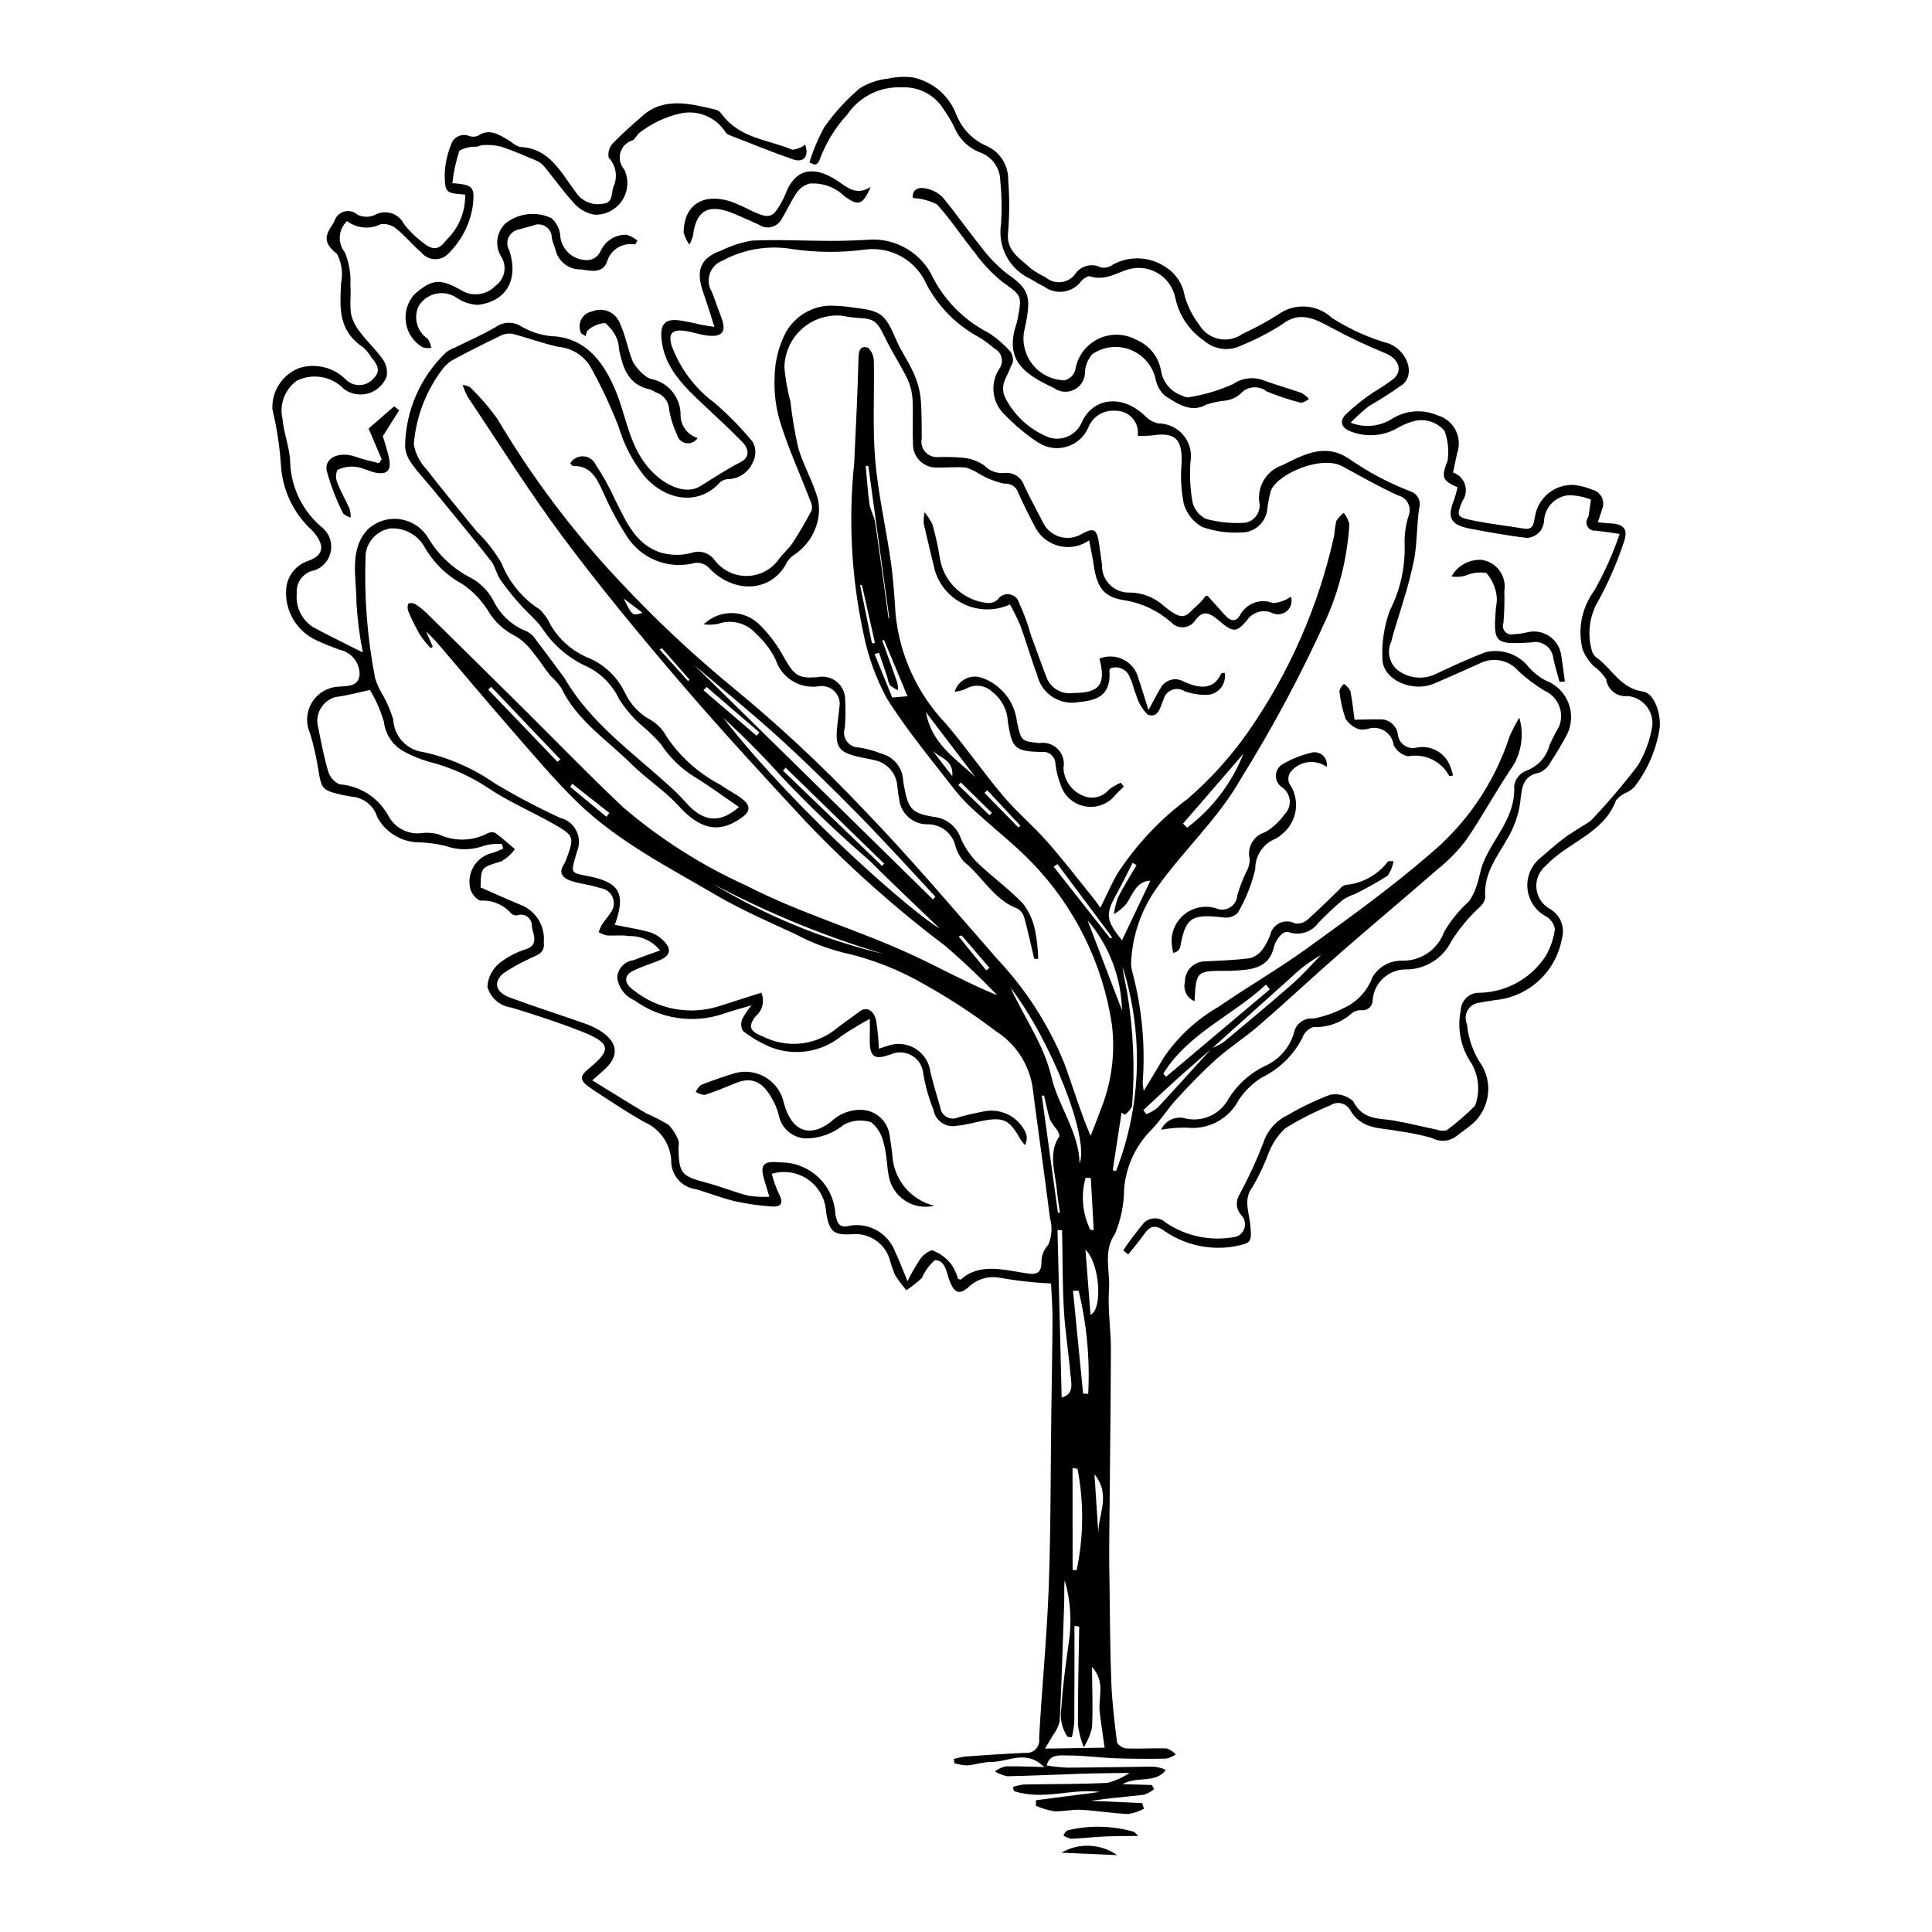 <?xml version="1.0" encoding="UTF-8"?>
<!-- The Best Svg Icon site in the world: iconSvg.co, Visit us! https://iconsvg.co -->
<svg fill="#000000" width="800px" height="800px" version="1.1" viewBox="144 144 512 512" xmlns="http://www.w3.org/2000/svg">
 <g>
  <path d="m420.7 612.28c-4.785-4.769-9.406-1.332-14.07-1.34-2.148-0.004-4.195 0.75-6.34 0.918-1.141-0.055-2.273-0.254-3.367-0.59l-0.148-1.113v0.004c0.949-0.293 1.922-0.512 2.91-0.652 5.32-0.375 10.645-0.746 15.988-0.984h-0.004c1.043 0.129 2.086-0.238 2.816-0.996 0.73-0.754 1.059-1.812 0.891-2.848 0.723-13.363 2.051-26.629 2.547-40.023 0.566-15.324 0.48-30.754 0.684-46.133 0.109-8.363 0.285-16.723 0.32-25.098 0.012-3.367-0.281-6.769-0.395-9.277l0.004-0.004c-4.469-0.219-8.922-0.711-13.332-1.473-3.168-0.695-6.469 0.297-8.734 2.621-2.309 1.832-3.5 1.352-4.754-1.676-0.914-2.207-1.008-5.602-3.941-5.672l-0.004-0.004c-1.492 1.293-2.676 2.91-3.453 4.727-1.277 1.211-2.656 2.301-4.129 3.262-1.109-1.289-2.117-2.66-3.023-4.102-0.582-1.41-1.07-2.856-1.465-4.328-1.375-4.098-5.352-6.75-9.664-6.441-5.117 0.363-6.277-0.582-7.109-5.805l-0.004-0.004c-0.156-3.441-1.891-6.617-4.703-8.609-2.812-1.988-6.383-2.57-9.684-1.574 0.453 1.773 1.059 3.5 1.809 5.168 1.52 2.769 0.559 3.727-2.051 3.484-3.125-0.223-6.231-0.664-9.293-1.324-3.527-0.84-7-2.16-10.5-3.25v0.004c-3.891-0.461-6.773-3.836-6.621-7.754-0.32-4.461-3.121-8.367-7.25-10.098-4.711-2.699-9.27-5.719-13.812-8.73-3.297-2.188-3.371-3.266-0.758-5.406 6.168-5.055 5.856-6.769-2.352-9.973-5.992-2.34-12.098-4.316-18.207-6.176h0.004c-3.039-0.395-5.543-2.578-6.344-5.535 0.16-2.441 1.328-4.711 3.227-6.258 2.137-1.68 4.57-2.945 7.176-3.727 3.297-1.211 1.668-3.918 1.367-6.074h0.004c0.059-0.969-0.383-1.902-1.164-2.473-0.785-0.574-1.809-0.711-2.711-0.359-0.582 0.066-1.16-0.125-1.59-0.52-2.066-2.359-5.117-3.609-8.242-3.379-1.258-0.652-2.199-1.789-2.602-3.148-0.5-2.047-0.156-4.207 0.953-5.996 1.109-1.789 2.894-3.059 4.949-3.519 0.969-0.305 1.914-0.684 2.824-1.129l-0.348-1.23c-1.531-0.117-3.074 0.02-4.562 0.406-3.324 1.281-7.004 1.32-10.355 0.109-2.578-0.625-5.223-0.953-7.875-0.977-4.328-0.336-8.188-2.856-10.242-6.68-0.938-3.043-3.652-5.195-6.832-5.41-0.805-0.137-1.617-0.27-2.418-0.453-5.363-1.223-5.519-1.504-6.398-6.867-0.5-3.219-1.223-6.398-2.168-9.516-1.188-2.66-0.973-5.738 0.574-8.211 1.547-2.469 4.223-4.004 7.137-4.098 2.43-0.184 5.309-0.031 5.43-3.441-0.074-3.106-2.297-5.738-5.34-6.344-1.992-0.797-4.039-1.473-5.957-2.445-5.383-2.391-8.656-7.934-8.152-13.801 0.336-3.477 2.746-6.398 6.09-7.391 4.109-1.609 4.062-4.231 0.934-7.836h-0.004c-5.059-4.535-8.094-10.906-8.43-17.691-0.352-4.918-1.102-9.797-2.254-14.59-0.211-4.781 2.648-9.168 7.109-10.898 4.426-1.383 9.258-0.156 12.488 3.172 1.031 0.965 2.426 1.445 3.832 1.328 1.406-0.117 2.699-0.824 3.555-1.949 1.863-1.848 0.727-3.637-0.789-5.43-0.566-0.926-1.254-1.773-2.039-2.523-6.926-4.609-6.238-10.824-5.949-17.117h0.004c0.531-2.621 0.156-5.344-1.066-7.719-4.566-3.516-2.492-5.695-0.738-8.59 0.348-1.27 1.336-2.269 2.606-2.629 1.27-0.359 2.633-0.031 3.598 0.863 1.43 0.656 3.066 0.676 4.512 0.055 1.332-0.766 2.926-0.941 4.394-0.488 1.473 0.453 2.688 1.496 3.359 2.879 1.277 1.629 2.746 3.102 4.367 4.387 3.082 2.656 4.715 2.742 6.902-0.207v0.004c3.258-3.133 5.051-7.488 4.938-12.008-5.019-0.344-5.356-0.434-5.418-5.258 0.086-2.731 0.652-5.422 1.68-7.953 0.293-0.988 0.996-1.805 1.93-2.242 0.934-0.434 2.012-0.453 2.957-0.043 0.754 0.258 1.582 0.215 2.305-0.121 3.074-2.106 5.805-0.125 8.586 1.543h0.004c0.707 0.645 1.539 1.145 2.441 1.465 7.922 0.234 10.961 6.914 14.902 12.059 1.512 2.269 4.215 3.449 6.906 3.012 2.863-0.188 2.445-2.441 2.922-4.328 1.309-2.625 0.84-5.789-1.176-7.918-0.246-1.312 0.121-2.668 1-3.676 2.508-2.652 5.297-5.043 8.043-7.469 5.578-4.934 12.535-3.211 19.445-1.539v0.004c0.574 0.199 1.074 0.578 1.426 1.078 4.809 6.578 12.328 6.777 18.742 9.5h0.004c1.242-0.113 2.43-0.582 3.414-1.352 1.098 3.019-0.355 4.906-3.207 3.918-5.598-1.934-11.113-4.203-16.656-6.356l-0.004 0.004c-0.465-0.133-0.879-0.402-1.188-0.777-2.598-4.148-7.57-6.16-12.32-4.977-3.754 0.887-7.277 2.559-10.34 4.902-0.82 0.445-1.16 1.625-1.961 2.121-1.582 0.441-2.824 1.672-3.281 3.246-0.461 1.578-0.078 3.277 1.016 4.504 1.266 2.652 1.051 5.769-0.566 8.223-1.617 2.453-4.398 3.879-7.332 3.762-1.953-0.344-3.746-1.297-5.125-2.723-2.965-3.184-5.488-6.762-8.254-10.133h0.004c-0.535-0.625-1.207-1.121-1.965-1.445-3.137-1.328-6.273-2.703-9.477-3.758-1.555-0.355-3.156-0.484-4.75-0.387-0.543 0.09-1.074 0.234-1.582 0.438-1.613-0.09-3.223 0.27-4.644 1.035-0.926 2.801-1.551 5.691-1.863 8.625 5.332 0.348 5.894 0.988 5.496 5.324v-0.004c-0.582 4.992-2.844 9.637-6.41 13.176-0.918 1.066-2.266 1.672-3.672 1.648-1.41-0.023-2.734-0.668-3.617-1.766-2.332-1.93-4.254-4.379-6.609-6.277v0.004c-1.141-0.961-2.625-1.414-4.106-1.262-2.91 1.469-6.402 1.164-9.008-0.793-2.32 2.191-2.566 5.793-0.57 8.281 1.137 2.746 1.637 5.719 1.461 8.688 0.223 2.613-0.227 5.231 0.215 7.82l-0.004-0.004c0.473 1.797 1.348 3.461 2.551 4.875 1.887 2.484 4.254 4.652 6.004 7.207 0.828 1.309 1.121 2.891 0.824 4.41-0.848 2.125-2.629 3.738-4.824 4.379-2.199 0.637-4.566 0.223-6.418-1.117-3.215-3.387-8.25-4.316-12.465-2.293-3.254 2.301-4.781 6.348-3.856 10.223 0.312 3.848 2 7.797 2.019 11.582 0.285 6.793 3.484 13.137 8.781 17.402 1.684 1.57 2.434 3.902 1.973 6.16-0.457 2.262-2.055 4.117-4.219 4.91-2.961 0.484-5.047 3.168-4.785 6.156-0.348 3.508 1.277 6.918 4.215 8.863 4.188 2.277 8.477 4.332 13.289 6.773h0.004c-0.855-4.297-1.418-8.648-1.684-13.02 0.031-6.715-2.062-14.137 2.934-19.535 2.297-2.18 5.461-3.195 8.602-2.754 3.137 0.445 5.898 2.293 7.504 5.027 2.738 4.551 6.715 8.227 11.465 10.605 2.394 1.352 4.363 3.348 5.684 5.762 1.812 3.852 5.051 6.852 9.031 8.359 1 0.559 1.844 1.359 2.449 2.332 2.324 3.023 4.562 6.109 6.836 9.168h-0.004c0.23 0.281 0.441 0.57 0.637 0.875 6.828 11.785 17.879 19.551 27.703 28.492v-0.004c1.547 1.371 3.012 2.828 4.387 4.371 4.559 5.254 9.078 5.773 14.125 1.27-3.922-2.684-7.699-5.465-11.656-7.914h-0.004c-3.621-2.211-6.703-5.199-9.023-8.746-1.637-1.863-3.418-3.59-5.332-5.16-2.203-1.977-4.129-4.246-5.719-6.742-1.91-4.07-5.25-7.289-9.387-9.051-4.574-2.266-8.449-5.734-11.203-10.031-1.633-2.164-3.824-3.938-5.629-6l-0.004 0.004c-1.879-2.086-3.633-4.281-5.254-6.578-1.066-1.555-1.391-3.598-2.543-5.059-5.07-6.438-10.316-12.75-15.512-19.098-1.844-2.25-3.887-4.371-5.531-6.738h-0.004c-0.988-1.309-1.566-2.887-1.668-4.527 0.141-9.391 4.047-18.336 10.84-24.82 0.68-0.52 1.434-0.934 2.238-1.23 3.676-1.832 7.488-3.461 10.996-5.539l-0.004-0.004c1.98-1.387 4.602-1.453 6.644-0.16 2.441 1.43 5.16 2.32 7.973 2.617 9.395 0.273 14.246 7.363 17.266 14.852 2.629 6.512 3.383 13.582 8.117 19.496 3.977 4.973 10.09 7.902 14.066 5.457 3.555-2.188 7.012-4.496 10.762-6.414 2.344-1.199 2.438-3.32 0.438-5.375-3.098-3.18-6.371-6.191-9.609-9.23-5.602-5.258-11.281-10.434-11.812-18.512-0.219-3.336 0.949-4.809 4.344-4.512 2.062 0.297 4.109 0.699 6.129 1.207 1.059 0.203 2.117 0.34 3.586 0.57-1.109-3.43-1.969-6.312-2.977-9.16-2.066-5.852-0.699-9.117 4.769-11.051 2.555-1.266 5.281-2.156 8.09-2.644 6.828-0.328 13.777 0.055 20.668 0.07 3.309 0.008 6.609-0.102 9.895-0.281 3.641-0.344 7.301 0.465 10.457 2.312 3.16 1.844 5.66 4.633 7.152 7.973 3.266 6.137 8.324 11.129 14.508 14.309 2.254 1.43 4.281 3.184 6.023 5.207 0.43 0.762 0.613 1.641 0.527 2.512-0.129 0.414-0.312 0.805-0.551 1.164-0.832 2.82-3.336 5.106-1.266 8.801 2.492 4.633 6.555 8.219 11.457 10.117 3.348 1.008 6.93-0.559 8.457-3.699 2.918-6.984 10.883-7.891 16.93-2.012 0.93 0.984 2.129 1.664 3.449 1.961 2.578-0.008 5.023 1.133 6.68 3.106 1.652 1.977 2.348 4.582 1.891 7.121-0.27 3.633-0.074 7.281 0.59 10.863 0.523 1.867 1.836 3.418 3.59 4.246 3.312 0.875 6.742 1.215 10.16 1.012 1.301-0.18 2.465-0.902 3.199-1.988 0.738-1.086 0.98-2.43 0.668-3.707-0.449-4.203 2.066-8.164 6.062-9.543 5.414-2.609 11.258-6.191 17.898-1.633 4.996 3.469 10.391 6.324 16.062 8.512 1.887 0.574 2.957 2.566 2.387 4.453-0.645 4.367-0.543 8.934-1.27 13.273-0.805 3.981-1.832 7.91-3.07 11.777-0.98 3.461-2.211 6.832-3.059 10.34h-0.004c-1.316 2.75-0.453 6.051 2.039 7.805 2.902 2.031 6.68 2.309 9.848 0.73 4.324-2.023 8.66-4.055 13.16-5.742 4.184-0.977 8.555 0.508 11.281 3.828 1.281 1.52 2.852 2.777 4.617 3.699 2.75 1.035 4.934 3.191 6.004 5.93 1.066 2.738 0.926 5.801-0.395 8.426-1.352 2.461-2.75 4.902-4.309 7.223-0.625 1.27-1.68 2.273-2.981 2.828-5.297 0.941-4.57 5.348-5.289 9.152-0.547 2.742-1.523 5.379-2.891 7.816-2.785 5.059-6.695 9.512-6.184 16.16-0.145 0.91-0.605 1.738-1.297 2.344-2.953 2.707-5.535 5.797-7.676 9.184-2.266 4.621-6.977 7.539-12.125 7.5-4.562 0.008-8.359 3.512-8.723 8.059 0.027 0.77-0.277 1.516-0.844 2.043-0.562 0.523-1.328 0.777-2.094 0.695-0.875-0.055-1.746 0.191-2.461 0.699-2.805 2.57-6.512 3.926-10.312 3.766-1.367 0.434-2.453 1.492-2.922 2.852-2.324 4.562-6.078 8.246-10.688 10.48-2.441 1.512-4.535 3.527-6.141 5.91-2.609 5.117-8.129 8.074-13.836 7.414-2.273-0.039-4.547 0.148-6.785 0.551 1.148-2.527 4.008-3.793 6.652-2.941 4.445 0.934 8.98-1.156 11.16-5.148 2.281-3.742 5.574-6.758 9.5-8.703 3.816-1.609 6.711-4.844 7.887-8.812 0.449-2.453 2.719-4.141 5.195-3.859 2.75-0.52 5.41-1.438 7.898-2.727 3.562-1.566 6.34-4.512 7.691-8.164 1.617-2.801 4.629-4.504 7.859-4.441 4.941 0.137 9.418-2.898 11.121-7.539 1.758-3.055 3.992-5.812 6.621-8.164 0.914-1.312 1.621-2.762 2.086-4.289 0.664-1.887 0.918-3.961 1.645-5.809 2.703-6.84 8.668-12.027 8.262-20.52 0.258-1.766 1.418-3.273 3.062-3.977 3.125-1.074 5.5-3.652 6.316-6.856 0.746-1.672 1.586-3.301 2.516-4.883 1.496-3.699-0.223-7.922-3.879-9.527-2.453-1.477-4.746-3.203-6.848-5.148-2.566-3.035-6.902-3.871-10.414-2.008-3.992 1.766-7.953 3.582-11.977 5.289-5.676 2.41-13.355-0.859-13.691-6.273v0.004c-0.234-4.445 0.426-8.891 1.949-13.074 2.82-5.527 4.172-11.691 3.922-17.895-0.043-2.559 0.352-5.109 1.16-7.539 0.336-1.066 0.215-2.223-0.34-3.191-0.551-0.969-1.488-1.664-2.574-1.91-5.031-2.305-9.898-5.074-14.797-7.731-5.371-2.91-16.832 1.805-18.848 6.391-0.5 1.785-0.852 3.606-1.043 5.449-0.582 3.418-3.613 5.867-7.074 5.719-3.465 0.195-6.934-0.312-10.199-1.492-2.336-1.348-4.062-3.547-4.809-6.141-0.699-3.57-0.891-7.223-0.566-10.848 0.223-6.32-1.75-8.199-7.906-7.227-1.238 0.109-2.481 0.137-3.719 0.082 0.242-1.699-0.281-3.418-1.426-4.695-1.145-1.277-2.797-1.984-4.512-1.934-3.184-0.273-6.156 1.625-7.246 4.633-1.09 2.379-3.16 4.168-5.668 4.906-2.512 0.742-5.219 0.359-7.426-1.047-3.246-2.121-6.238-4.602-8.922-7.402-3.457-3.184-4.059-8.422-1.414-12.305 0.594-0.875 0.777-1.965 0.5-2.984-0.273-1.02-0.98-1.871-1.934-2.328-1.184-1.039-2.449-1.984-3.781-2.832-6.039-3.188-10.973-8.125-14.156-14.164-1.34-3.074-3.641-5.633-6.555-7.293-2.914-1.656-6.289-2.328-9.617-1.91-6.348 0.852-12.781 0.824-19.121-0.074-6.387-1.148-12.977-0.098-18.691 2.984-1.609 0.578-2.875 1.855-3.434 3.477-0.559 1.617-0.352 3.406 0.559 4.856 0.824 2.324 1.719 4.629 2.559 6.949 1.27 3.504 0.254 4.992-3.481 4.644-2.164-0.203-4.344-1.051-6.512-1.305-2.773-0.324-4.246 0.461-3.277 3.856v-0.004c2.223 6.102 6.195 11.414 11.418 15.27 3.644 3.141 7.019 6.586 10.078 10.297 0.961 1.723 0.965 3.82 0.004 5.547-1.176 2.664-3.824 4.375-6.738 4.356-0.969 0.125-1.852 0.629-2.445 1.406-5.348 5.41-13.641 4.426-19.398-2.07-3.133-3.883-5.477-8.344-6.902-13.125-2.164-5.609-4.731-11.055-7.676-16.297-1.875-2.856-4.957-4.691-8.359-4.992-3.934-0.828-7.809-2.297-11.73-3.332h0.004c-1.016-0.277-2.094-0.219-3.07 0.168-4.195 1.984-8.328 4.078-12.406 6.254h-0.004c-1.273 0.598-2.394 1.48-3.273 2.582-4.508 5.824-7.219 12.84-7.797 20.184 0.426 2.434 1.559 4.691 3.262 6.484 4.328 5.633 8.922 11.078 13.406 16.602h0.004c2.582 2.492 4.805 5.34 6.59 8.453 1.996 5.012 5.516 9.277 10.062 12.184 1.219 1.16 2.199 2.547 2.891 4.078 2.195 3.777 5.519 6.773 9.508 8.559 4.449 1.719 8.082 5.055 10.168 9.34 1.473 3.207 3.969 5.832 7.094 7.469 1.711 1.066 3.106 2.574 4.039 4.359 3.609 5.324 8.473 9.672 14.164 12.664 1.773 1.246 3.715 2.231 5.473 3.496 2.606 1.875 2.676 3.43 0.395 5.117-6.102 4.508-11.207 3.281-16.973-3.078-3.644-4.019-8.414-7.035-12.289-10.883-6.562-6.516-14.664-11.699-18.797-20.414v0.004c-0.855-1.168-1.824-2.246-2.891-3.223-1.594-2.039-2.969-4.242-4.644-6.215h-0.004c-1.203-1.676-2.734-3.098-4.5-4.172-3.023-1.469-5.547-3.793-7.262-6.684-1.754-2.824-4.078-5.246-6.824-7.117-4.262-2.309-7.777-5.781-10.145-10.012-1.867-3.129-5.324-4.957-8.965-4.731-3.449 0.562-6.113 3.34-6.535 6.812-0.438 11.031 0.406 22.074 2.519 32.91 0.539 1.68 1.289 3.285 2.231 4.777 1.066 1.949 1.922 4.004 2.562 6.129 0.199 4.461 3.598 8.121 8.031 8.648 6.762 1.496 13.168 4.301 18.852 8.258 5.606 3.379 11.402 6.441 17.352 9.168 1.863 0.457 3.434 1.707 4.293 3.422 0.863 1.711 0.926 3.719 0.18 5.484-0.141 0.531-0.305 1.055-0.457 1.582-1.168 4.086-1.168 4.086 3.281 4.938 8.48 1.621 10.195 4.629 7.188 12.934 2.848 0.562 5.66 1.027 8.445 1.711h0.004c1.266 0.293 2.457 0.848 3.496 1.633 3.383 2.734 3.18 4.777-0.457 6.195-2.238 0.871-4.562 1.602-6.688 2.664-2.438 1.215-2.375 3.25 0.109 5.047 6.367 5.156 14.898 6.773 22.711 4.305 3.648-1.172 7.301-2.336 11.203-3.586 0.945 2.148 0.359 4.664-1.434 6.18-2.098 2.676-1.77 4.043 1.844 5.418 2.945 1.508 6.25 2.168 9.547 1.914 3.297-0.254 6.461-1.418 9.137-3.359 2.316-1.852 4.766-3.547 7.164-5.301 1.629-1.191 3.59-0.164 4.168 2.508l0.004 0.004c0.391 2.477 0.633 4.973 0.727 7.481 1.25-0.395 2.336-0.797 3.469-1.082 2.328-0.492 4.758 0.012 6.695 1.391 1.938 1.383 3.207 3.512 3.504 5.871 0.73 3.152 1.715 6.277 2.613 9.41v0.004c0.137 1.07 0.781 2.012 1.734 2.523 0.949 0.516 2.09 0.543 3.062 0.074 2.328-0.668 4.727-1.18 7.129-1.645h-0.004c4.484-0.727 8.895 1.652 10.746 5.801 0.387 1.051 0.305 2.215-0.219 3.207-0.438-0.469-0.836-0.969-1.191-1.5-2.883-5.176-4.418-5.973-9.863-4.969-2.305 0.426-4.547 1.121-6.894 1.328v-0.004c-1.402 0.316-2.871 0.047-4.066-0.754-1.195-0.801-2.008-2.055-2.246-3.469-1.219-3.047-2.121-6.211-2.684-9.441-0.133-2.027-1.254-3.863-3-4.902-1.746-1.035-3.894-1.148-5.738-0.293-4.016 1.371-5.629 1.059-5.453-4.539 0.047-1.438 0.012-2.891 0.016-4.918l0.004 0.004c-2.602 1.387-5.125 2.914-7.562 4.57-5.172 4.207-12.18 5.363-18.426 3.043-2.754-1.109-5.332-2.598-7.668-4.426-0.5-0.938-0.574-2.051-0.203-3.047 0.691-1.34 1.539-2.59 2.523-3.727-3.008 0.895-5.34 1.465-7.562 2.273v-0.004c-7.957 2.68-16.715 1.336-23.504-3.602-2.481-1.07-4.207-3.371-4.551-6.047 0.152-2.387 1.996-4.32 4.371-4.586 2.188-0.926 4.477-1.656 6.996-2.57-2-2.504-5.062-3.922-8.266-3.824-1.938-0.324-3.898-0.031-5.856-0.172v0.004c-0.758-0.176-1.484-0.461-2.156-0.844 0.211-0.68 0.488-1.336 0.824-1.965 0.699-1.082 1.57-2.039 2.266-3.121 0.961-1.156 1.199-2.75 0.625-4.137-0.574-1.391-1.871-2.348-3.367-2.488-2.32-0.797-4.766-1.059-7.125-1.73-2.629-0.75-4.113-2.117-2.344-4.707 0.273-0.473 0.492-0.977 0.645-1.5 2.051-5.582 1.965-5.992-3.672-9.168-5.828-3.281-12.035-5.91-17.547-9.676-4.688-3.062-9.855-5.324-15.289-6.688-2.266-0.648-4.453-1.543-6.523-2.66-3-1.586-5.023-4.547-5.41-7.918-0.875-2.957-2.117-5.797-3.695-8.445-3.219 0.68-6.117 1.516-9.133 1.867-1.707 0.477-3.152 1.621-4.008 3.176-0.855 1.555-1.047 3.387-0.535 5.082 0.77 3.871 1.504 7.758 2.637 11.57v0.004c0.488 1.469 1.566 2.668 2.977 3.312 5.441 0.395 10.309 3.523 12.926 8.312 1.672 3.176 5.117 5.012 8.684 4.629 1.605-0.234 3.242-0.109 4.793 0.363 3.988 1.84 8.594 1.777 12.527-0.168 0.672-0.426 1.492-0.543 2.254-0.32 1.855 1.309 3.535 2.887 5.281 4.363l0.004 0.004c-0.949 1.309-2.164 2.406-3.566 3.211-5.367 1.625-5.43 1.473-5.527 6.926 3.816 1.664 7.559 3.379 11.352 4.93 3.621 1.77 5.766 5.598 5.394 9.613 0.43 3.25-2.41 3.488-4.266 4.586-2.242 1.031-4.398 2.246-6.441 3.629-2.816 2.394-2.055 5.027 1.805 6.453 6.461 2.387 13 4.473 19.492 6.75 1.473 0.492 2.887 1.141 4.219 1.938 4.695 2.91 5.269 6.5 1.676 9.984-0.992 0.961-2.059 1.84-3.641 3.246 5.047 3.094 9.59 5.957 14.207 8.68h-0.004c2.066 0.906 4.078 1.938 6.016 3.094 1.168 1.234 2.074 2.691 2.66 4.285 0.098 0.551 0.082 1.117-0.039 1.664 0.164 7.082 0.684 7.617 7.746 9.496 3.606 0.961 7.133 2.41 10.738 3.344 1.855 0.285 3.738 0.379 5.613 0.281-0.52-1.734-0.898-3.047-1.309-4.359-1.285-4.094-0.305-5.238 4.09-4.742v0.004c3.758-0.078 7.394 1.316 10.141 3.883 2.75 2.562 4.387 6.098 4.57 9.852 0.578 2.934 1.27 3.723 4.277 2.961 5.047-0.641 9.863 2.297 11.609 7.074 1.059 2.219 1.906 4.516 3.25 7.734h-0.004c0.82-1.746 1.766-3.43 2.828-5.043 0.758-1.496 2.066-2.644 3.652-3.203 2.019 0.75 3.789 2.043 5.113 3.742 0.812 1.188 1.422 2.5 1.805 3.887 0.23 0.086 0.469 0.141 0.715 0.152 5.043-4.531 11.488-2.523 17.68-1.613 2.344 0.344 3.633-0.094 3.691-2.781-0.066-1.773 0.578-3.5 1.793-4.797 0.98-2.258 1.141-4.789 0.461-7.152-1.449-11.656-3.168-23.309-4.652-34.965-1.035-5.988-4.551-11.262-9.688-14.516-5.871-4.477-12.051-8.535-18.492-12.145-6.875-4.051-14.348-6.996-22.137-8.73-4.269-1.074-8.395-2.668-12.277-4.742-7.168-3.324-14.461-6.469-21.297-10.48-12.773-7.5-26.137-14.223-36.961-24.832-5.879-5.762-11.207-12.09-16.621-18.297-6.848-7.848-13.527-15.832-20.297-23.742-0.695-0.812-1.492-1.543-2.887-2.973l1.754 4.07-0.551 0.387v-0.004c-1.027-1.098-1.969-2.269-2.816-3.508-1.156-2.012-2.191-4.09-3.106-6.223-0.266-0.676-0.27-1.426-0.016-2.106 0.594-0.215 1.246-0.168 1.797 0.133 1.125 0.699 2.168 1.52 3.113 2.445 8.645 8.5 17.273 17.02 25.883 25.555 8.727 8.645 17.262 17.496 26.203 25.91 9.82 8.398 20.777 15.359 32.547 20.684 14.418 7.43 29.672 11.73 44.199 18.48 7.352 3.418 14.488 7.402 22.324 10.602-4.41-4.641-9.059-9.047-13.926-13.207-13.09-9.891-25.359-20.828-36.684-32.699-11.484-12.34-22.895-24.766-33.84-37.555-10.625-12.414-21.039-25.059-30.77-38.121-8.91-11.957-16.793-24.605-25.09-36.973v-0.004c-0.539-1.016-0.988-2.078-1.348-3.168 0.652 0.062 1.293 0.238 1.887 0.52 2.699 2.594 5.152 5.434 7.328 8.48 9.07 15.309 19.789 29.582 31.965 42.562 9.426 10.133 19.516 19.629 30.203 28.422 12.219 10.035 23.797 20.824 34.676 32.297 12.387 12.824 23.914 26.469 35.652 39.887 7.531 7.996 13.523 17.309 17.684 27.477 2.316 6.293 4.18 12.699 7.012 19.344 0.855-2.215 1.773-4.402 2.559-6.648v-0.004c2.945-7.152 4.016-14.941 3.113-22.625-2.391-16.379-9.91-31.578-21.48-43.418-4.371-4.496-9.367-8.395-14.012-12.641v0.004c-2.121-1.816-4.082-3.809-5.863-5.957-6.281-8.133-12.945-16.09-18.352-24.707-2.84-5.281-4.894-10.949-6.09-16.824-3.258-14.945-4.109-30.316-2.516-45.527 0.453-9.305 0.883-18.613 1.137-27.945 0.055-2.008 0.637-3.277 2.586-2.527v-0.004c0.961 0.965 1.496 2.277 1.48 3.637 0.172 8.723-0.375 17.41 0.367 26.145 0.754 8.891 2.832 17.828 4.113 26.75 0.672 4.676 0.965 9.367 1.277 14.043v0.004c1.07 10.82 5.711 20.977 13.195 28.863 5.359 6.234 10.02 13.031 15.324 19.312 3.582 4.242 7.926 7.871 11.605 12.043 4.242 4.805 8.141 9.898 12.172 14.879 0.68 0.836 1.277 1.734 1.98 2.699 1.574-3.18 2.91-6.309 4.602-9.203l0.004 0.008c4.957-7.578 11.203-14.223 18.465-19.629 6.039-5.199 11.41-11.133 15.984-17.66 10.965-15.672 18.734-33.352 22.879-52.023 0.113-1.332 0.305-2.652 0.566-3.965 0.516-0.848 1.195-1.59 1.996-2.18 0.695 0.879 1.203 1.891 1.488 2.973-0.523 8.602-2.566 17.043-6.031 24.93-6.644 14.723-14.262 28.984-22.809 42.691-6.094 10.703-15.207 18.871-22.199 28.797h0.004c-4.172 5.84-6.539 12.773-6.809 19.945 0.016 0.93 0.16 1.852 0.438 2.742 2.465 9.43 3.356 19.207 2.629 28.926 0.043 0.73 0.137 1.453 0.285 2.168 1.98-3.293 3.66-5.965 5.223-8.715 3.762-5.57 8.75-10.203 14.582-13.547 7.734-5.34 15.949-10.059 23.551-15.562 11.004-7.969 22.078-15.922 32.316-24.777h-0.004c9.91-8.215 17.289-19.07 21.273-31.309 0.734-1.73 1.602-3.402 2.598-4.996 1.195 4.191 0.66 8.688-1.492 12.477-4.441 6.461-8.156 13.457-12.582 19.93-2.215 2.914-4.785 5.543-7.652 7.824-8.422 7.359-17.023 14.516-25.445 21.871-7.297 6.375-14.375 12.996-21.691 19.352-3.652 3.172-7.793 5.809-11.402 9.02-3.75 3.34-7.227 6.984-10.625 10.68-2.609 2.836-4.625 6.246-7.406 8.887h-0.004c-3.75 4.125-6.019 9.383-6.449 14.941-0.027 4.047-0.844 8.051-2.398 11.789-3.254 4.664-1.254 9.855-1.602 14.734-0.375 5.227 0.523 10.68 0.504 15.992-0.066 17.57-0.301 35.121-0.457 52.684-0.023 2.715 0.031 5.441 0.074 8.168 0.137 9.07 0.145 18.125 0.484 27.211 0.199 5.344 0.863 10.734 1.535 16.102 0.59 0.844 1.508 1.395 2.527 1.52 3.562 0.121 7.094-0.125 10.66-0.012 0.891 0.336 1.703 0.867 2.371 1.551-0.746 0.551-1.594 0.941-2.496 1.152-4.477 0.082-8.969 0.07-13.473-0.094-4.082-0.148-8.207-0.742-12.262-0.738-2.301 0.004-5.262-0.551-5.969 2.656zm44.535-190.5c-3.051 2.672-6.137 5.309-9.148 8.02-3.066 2.758-6.062 5.59-9.094 8.391l0.809 1.066v0.004c1.047-0.402 2.027-0.957 2.91-1.652 4.887-5.234 9.668-10.566 14.484-15.867v0.004c1.105-0.426 2.16-0.973 3.148-1.629 6.121-5.094 12.242-10.195 18.227-15.445 2.668-2.34 5.016-5.031 7.508-7.566h-0.004c-2.809 1.574-5.402 3.504-7.715 5.738-7.047 6.309-14.09 12.621-21.125 18.938zm-35.23 153.29-1.262-0.223c-0.008 8.469 0.02 16.938-0.047 25.398-0.109 1.406-0.328 2.801-0.652 4.172l-1.176-0.168c-1.484-2.258-2.055-4.996-1.602-7.66 0.367-5.781 1.145-11.5 1.965-17.188 0.855-5.566 0.488-11.25-1.082-16.66-0.191 1.977-0.066 3.984-0.129 5.965-0.344 10.484-0.668 20.973-1.188 31.43-0.34 1.387-0.973 2.688-1.855 3.812-0.555 1.02-1.18 2-2.051 3.457l15.805-0.246c-0.48-3.496-0.973-6.578-1.312-9.66-0.414-3.762 1.648-7.594-2.031-11.77 0.039 5.668 0.281 10.895 0.008 16.039-0.422 1.875-1.164 3.664-2.191 5.285-0.754-1.902-1.27-3.894-1.543-5.922-0.035-8.707 0.203-17.379 0.344-26.062zm-38.754-192.7 0.641-0.73c-6.699-7.168-13.266-14.461-20.137-21.465-6.871-7.004-13.883-13.898-21.133-20.508-7.098-6.469-14.57-12.523-22.605-19.379zm1.773 7.684c-6.199-5.981-12.496-11.859-18.57-17.961-8.09-6.965-15.824-14.34-23.164-22.09-4.957-5.547-10.199-10.832-15.703-15.836 20.426 26.09 51.387 52.578 57.441 55.887zm18.746 15.648c3.879 8.316 8.93 15.305 10.84 23.59 1.789 7.777 7.398 14.824 7.481 23.062 2.676-6.703-7.543-32.656-18.316-46.652zm68.762 0.477-1.035-1.254c-8.777 8.191-20.691 12.945-27.211 23.617l0.734 0.809zm-31.668-28.797c-3.695 0.16-4.629 3.5-6.356 6.141h0.008c-0.961 1.074-2.074 1.996-3.309 2.734 0.188-1.5 0.547-2.977 1.07-4.398 1.488-2.949 3.258-5.734 4.914-8.582l-1.039-0.621c-1.453 2.836-2.84 5.715-4.379 8.5-2.856 5.18-2.676 6.754 1.559 12.043 2.512-5.262 5.047-10.586 7.535-15.816zm-9.988 76.766 0.898 0.184c6.731-17.344 7.328-36.465 1.695-54.195 0.27 2.211 0.754 4.457 1.211 6.711l0.004-0.004c1.676 9.996 2.121 20.16 1.324 30.266-0.418 0.93-1.086 1.727-1.93 2.297l-0.852-0.531zm-13.41 15.895-1.219-0.105c0.367 14.797 0.734 29.605 1.102 44.426 3.457-0.934 2.519-3.902 2.312-6.344-0.473-5.644-1.41-11.312-1.723-16.941-0.383-7.027-0.332-14.023-0.473-21.035zm5.562 43.277 1.352 0.051h0.004c0.484-9.172-0.371-18.371-2.535-27.297l-1.492-0.031c0.891 9.094 1.781 18.184 2.676 27.277zm-98.008-135.04c14.051 8.48 29.324 14.746 45.281 18.574-15.672-4.676-30.84-10.898-45.281-18.574zm96.527 154.98-1.312-0.238c0.008 9.004 0.016 18.008 0.02 27.008l1.051 0.129c1.887-8.859 1.969-18.008 0.242-26.898zm27.957-170.98 1.125 1.051h0.004c6.664-5.047 11.816-11.824 14.895-19.594zm-83.391-94.797-0.68-0.043c0.312 3.387 0.508 6.777 0.992 10.164 0.234 1.633 1.262 3.25 1.504 4.887 1.254 8.453 2.371 16.91 3.535 25.363l0.207-0.004zm-21.922 79.957-0.684 0.797 26.25 25.227 0.559-0.578zm89.152 64.324c-0.207-8.773-3.434-17.207-9.133-23.875 3.109 8.125 6.031 15.766 9.133 23.875zm-8.348 80.672c3.402-1.59 2.344-13.945-1.336-17.23 0.449 5.793 0.887 11.438 1.336 17.23zm-54.695-178.79-0.52 0.027c1.34 3.727 2.703 7.449 3.996 11.188 0.152 0.68 0.227 1.379 0.215 2.074-0.777-0.352-1.504-0.812-2.152-1.367-0.336-0.613-0.555-1.281-0.648-1.973-0.734-2.203-1.484-4.398-2.227-6.598l-1.199 0.324c1.641 4.039 3.277 8.074 4.684 11.531l4.035-0.348c-2.027-4.867-4.106-9.863-6.184-14.859zm46.059 151.73 0.535 0.043c-0.262-1.91-0.598-3.824-0.777-5.734-0.469-4.957-2.434-10.156 0.645-14.574-0.082-0.711-0.371-1.383-0.836-1.926-0.641-0.766-1.203-1.594-1.672-2.477-0.66-2.098-1.062-4.246-1.57-6.371l-0.598 0.035zm-132.62-119.48 0.758-0.66-18.332-19.219-0.785 0.734zm97.645-13.156c1.48 8.258 7.617 12.09 13.051 17.137-4.434-5.824-8.535-11.207-13.051-17.137zm43.688 123.46-1.371-0.105c-1.305 4.613-0.855 9.543 1.266 13.844l0.887 0.047c-0.262-4.598-0.52-9.191-0.781-13.785zm-8.824-83.203-1.023 0.68c5.004 6.344 10.008 12.688 15.012 19.035l0.5-0.305c-4.828-6.473-9.66-12.941-14.488-19.41zm9.797 161.7 1.086 16.578c-0.594-5.465 3.66-10.672-1.086-16.578zm-102.79-208.64-0.824 0.867 14.082 12.055 0.742-0.883zm-35.625 25.629-0.5 0.867 9.578 7.898 0.777-1.008zm76.789-52.66-0.484 0.039 3.141 15.414 0.805-0.07zm41.445 64.254 0.566-0.445-8.793-9.41-0.734 0.695zm-15.23-11.902-0.66 0.668 8.258 8.004 0.621-0.629zm0.207 40.508-0.773 0.312 7.293 8.949 0.863-0.648zm-7.707-48.969 5.227 6.785c0.434-4.398-3.402-4.859-5.227-6.789zm-71.699-27.121-0.637 0.301 7.551 8.402 0.414-0.355zm-5.16-9.402-5-3.777c2.289 4.621 2.289 4.621 5 3.777z"/>
  <path d="m358.51 187.06c0.984-3.277 2.324-6.441 3.992-9.43 2.664-3.801 5.809-7.242 9.355-10.238 2.277-1.41 4.84-2.285 7.504-2.559 2.102-0.465 4.266-0.578 6.402-0.34 5.32 1.055 9.727 4.773 11.656 9.84 1.48 3.816 4.453 6.859 8.23 8.434 3.473 1.637 5.644 5.176 5.535 9.016 0.379 4.715 0.355 9.453-0.062 14.168-0.395 4.758 3.441 6.691 6.215 9.34l-0.004-0.004c1.184 0.836 2.438 1.566 3.742 2.184 1.094 0.953 2.523 1.426 3.969 1.309 1.445-0.113 2.781-0.805 3.711-1.914 1.473-2.398 4.539-3.262 7.047-1.98 1.086 0.191 2.207-0.078 3.086-0.742 4.441-2.453 9.891-2.195 14.074 0.676 2.656 1.68 4.461 4.418 4.965 7.519 0.801 2.809 2.121 5.438 3.894 7.758 1.125 1.902 2.996 3.25 5.156 3.711 2.164 0.461 4.422-0.004 6.227-1.281 3.25-1.512 6.402-3.223 9.441-5.121 4.367-3.211 10.41-2.848 14.359 0.867 4.715 3.008 9.848 5.309 15.227 6.832 4.535 1.875 6.938 7.805 3.508 10.77v-0.004c-2.891 2.074-5.887 3.996-8.98 5.754-1.703 1.359-3.316 2.824-4.828 4.394 3.477 1.375 7.391 1.078 10.621-0.809 3.648-2.449 8.293-2.891 12.336-1.168 2.086 0.57 3.836 1.984 4.832 3.898 1 1.918 1.156 4.16 0.43 6.195-0.395 1.707-0.73 3.434-1.082 5.09h0.004c1.488 0.492 2.66 1.668 3.144 3.16 0.488 1.496 0.234 3.133-0.68 4.41-1.605 3.981-1.57 4.238 2.859 5.141 4.457 0.91 8.953 1.406 13.426 2.148 2.828 0.473 2.598-1.809 3-3.371 0.879-4.969 5.34-8.492 10.379-8.191 1.617 0.195 3.203 0.609 4.711 1.23 1.109 0.254 2.051 0.992 2.559 2.008 0.508 1.02 0.535 2.215 0.07 3.254-0.281 1.039-0.664 2.039-1.105 3.383 1.168 0.117 2.039 0.262 2.902 0.281 3.984 0.098 5.297 1.477 3.938 5.16-1.914 5.758-4.383 11.316-7.371 16.594-1.863 3.867-2.199 8.297-0.934 12.398 0.332 0.746 0.887 1.367 1.586 1.789 3.836 2.969 6.039 7.828 11.859 8.645 3.043 0.426 4.742 6.004 4.434 9.488h0.004c-0.844 5.746-3.152 11.176-6.703 15.77-0.594 0.613-1.289 1.117-2.059 1.488-1.094 0.438-2.062 1.148-2.809 2.062-3.273 8.824-12.797 11.09-18.574 17.297-1.781 1.445-2.738 3.676-2.551 5.965 0.184 2.289 1.484 4.336 3.477 5.477 2.856 1.566 4.219 4.922 3.262 8.039-0.773 4.227-2.898 8.086-6.055 11.004-3.156 2.914-7.172 4.731-11.449 5.168-1.66 0.246-3.32 0.492-4.957 0.812h0.004c-1.152 0.297-2.117 1.086-2.633 2.156-0.516 1.07-0.531 2.316-0.047 3.402 0.352 3.973 1.738 7.789 4.016 11.062 3.094 5.402 1.672 12.266-3.312 15.996-1.16 0.965-2.457 1.773-3.621 2.738l0.004-0.004c-1.859 1.367-4.344 1.523-6.356 0.398-2.957-0.828-5.969-1.445-9.016-1.844-4.551-0.926-9.602-0.254-12.719-5.617h0.004c-0.508-0.879-1.363-1.508-2.352-1.73-0.992-0.223-2.031-0.023-2.867 0.551-4.141 1.68-8.129 3.707-11.926 6.062-1.945 1.812-3.449 4.047-4.402 6.527-1.164 3.125-2.594 6.141-4.273 9.02-2.523 3.219-0.922 6.691-0.594 10.109 0.465 4.82 0.121 4.75-4.422 5.695h-0.004c-6.648 1.078-13.449-0.555-18.887-4.523-2.773-1.719-3.941-0.012-5.195 1.75-1.199 1.684-2.559 3.246-3.848 4.859l-1.324-1.086c1.684-2.512 3.5-4.93 5.445-7.246 1.621-1.625 4.242-1.648 5.891-0.055 5.477 3.684 12.203 5.008 18.668 3.668 1.129-0.426 1.961-1.398 2.199-2.582 0.238-1.184-0.152-2.406-1.031-3.231-1.273-1.508-1.422-3.668-0.367-5.336 2.367-4.379 4.461-8.902 6.266-13.543 1.031-3.328 3.418-6.07 6.574-7.547 3.574-2.106 7.32-3.898 11.203-5.363 2.176-0.41 4.418 0.211 6.07 1.684 2.602 5.137 6.805 4.465 10.801 5.164 3.836 0.672 7.652 1.641 11.484 2.43 0.797 0.312 1.676 0.363 2.5 0.141 2.672-1.973 5.188-4.144 7.531-6.496 1.363-3.66 1.039-7.738-0.887-11.137-2.863-4.125-3.91-9.242-2.906-14.16 0.047-1.289 0.605-2.504 1.555-3.375 0.945-0.871 2.203-1.328 3.492-1.266 7.012-0.172 13.504-3.758 17.383-9.602 1.336-2.242 2.195-4.731 2.531-7.316-0.258-1.383-1.102-2.586-2.312-3.301-2.672-1.402-4.504-4.008-4.914-7-0.414-2.988 0.645-5.996 2.84-8.066 2.223-1.863 4.352-3.844 6.664-5.594 1.938-1.465 4.086-2.672 6.137-4h-0.004c0.473-0.254 0.91-0.57 1.301-0.941 4.332-4.574 8.414-9.375 12.234-14.379 1.961-3.242 3.277-6.832 3.871-10.574 0.359-3.953-2.527-7.461-6.477-7.871-1.363 0.176-2.738-0.203-3.82-1.051-1.082-0.848-1.781-2.09-1.941-3.457-0.922-1.363-2.074-2.559-3.41-3.523-1.258-1.25-2.234-2.75-2.863-4.406-1.316-5.352-0.184-11.008 3.09-15.441 2.719-4.805 4.984-9.855 6.762-15.086-2.551-0.355-4.453-0.664-6.356-0.875-0.844 0.113-1.676-0.281-2.125-1.004-0.453-0.719-0.438-1.641 0.031-2.348 0.098-0.199 0.172-0.406 0.23-0.617 0.215-1.414 0.406-2.836 0.609-4.254l-0.004 0.004c-1.914-0.762-3.953-1.156-6.012-1.164-3.285 0.363-5.906 2.91-6.359 6.184 0.004 1.109-0.309 2.199-0.902 3.137-0.863 1.125-2.144 1.852-3.555 2.004-5.039-0.559-10.086-1.512-15.121-2.445-5.207-0.969-6.25-2.898-4.352-7.562 0.387-1.121 0.703-2.262 0.949-3.422-3.875-1.703-4.227-2.465-3.012-6.102 0.219-0.379 0.363-0.797 0.426-1.234 0.336-2.582 0.035-5.207-0.875-7.648-2.219-2.578-5.816-3.484-8.992-2.266-1.348 0.43-2.641 1.023-3.844 1.766-3.559 1.898-7.754 2.211-11.551 0.852-2.777-0.836-3.652-2.711-1.844-4.613 2.324-2.215 4.832-4.223 7.504-6.004 1.855-1.082 3.648-2.281 5.359-3.582 2.398-2.285 1.094-5.277-2.215-6.652-4.914-2.008-9.719-4.281-14.387-6.809-4.559-2.504-8.539-4.414-12.984-0.922-3.387 2.168-6.965 4.027-10.688 5.547-3.285 1.727-7.297 1.254-10.086-1.191-3.926-2.664-6.652-6.754-7.609-11.395-0.543-2.598-2.102-4.867-4.332-6.305-2.227-1.438-4.941-1.922-7.527-1.344-3.57 0.867-6.621 3.422-10.984 1.93-1.02 0.312-1.895 0.969-2.484 1.852-2.391 2.648-6.387 3.09-9.297 1.027-1.281-0.668-2.551-1.375-3.785-2.137h-0.004c-5.59-2.578-8.766-8.582-7.742-14.652 0.234-3.856 0.156-7.719-0.234-11.559-0.109-3.219-2.137-6.059-5.141-7.211-3.211-1.18-5.773-3.66-7.051-6.832-0.805-1.613-1.73-3.164-2.773-4.637-2.332-3.824-6.566-6.07-11.043-5.856-5.777-0.316-11.297 2.418-14.543 7.207-3.219 3.496-5.711 7.594-7.336 12.055-0.16 0.402-0.418 0.758-0.746 1.039-0.195 0.098-0.406 0.148-0.625 0.148z"/>
  <path d="m432.65 287.19c-2.238 1.578-5.035 2.144-7.711 1.562s-4.988-2.258-6.371-4.621c-1.703-3.137-3.277-6.34-4.738-9.574h0.004c-0.508-1.566-2.047-2.562-3.684-2.375-2.324-0.496-4.547-1.367-6.586-2.582-1.113-0.727-2.324-1.297-3.594-1.691-2.484-0.242-4.953 0.051-7.441-0.008l0.004-0.004c-1.746 0.121-3.461-0.504-4.715-1.719-1.258-1.219-1.938-2.914-1.867-4.66-0.176-3.965 0.098-7.898-0.133-11.863v-0.004c-0.141-1.934-0.652-3.828-1.512-5.57-1.707-3.492-3.938-6.785-5.613-10.289-2.301-4.809-2.871-5.344-7.723-5.566l0.004 0.004c-1.387-0.125-2.766-0.32-4.129-0.586-3.856-0.285-7.652 1.043-10.488 3.668-2.84 2.621-4.457 6.305-4.477 10.168 0.281 3.004 0.809 5.977 1.582 8.891 0.465 4.106 1.152 8.18 2.051 12.215 1.125 4 3.285 7.816 4.629 11.797 0.828 2.043 1.094 4.273 0.777 6.457-0.609 4.266-3.062 8.051-6.703 10.352-0.875 0.633-1.566 1.488-2.008 2.477-4.242 7.398-14.02 7.703-20.535 0.602-0.973-0.883-2.297-1.277-3.594-1.066-3.394 0.879-6.984 0.648-10.238-0.66-3.254-1.309-6.004-3.621-7.848-6.606-2.367-3.699-4.441-7.578-6.195-11.605-1.676-3.598-3.227-6.988-7.945-6.836-0.297-0.176-0.543-0.418-0.727-0.707 0.723-1.219 2.059-1.934 3.473-1.863 1.414 0.074 2.668 0.922 3.262 2.207 1.961 2.953 3.68 6.062 5.144 9.289 2.859 5.656 5.328 11.801 12.062 14.016 2.68 0.766 5.516 0.797 8.207 0.082 2.231-0.785 4.711-0.012 6.098 1.902 2.008 2.672 5.164 4.234 8.508 4.211 3.344-0.023 6.477-1.629 8.453-4.328 1.09-1.574 2.656-2.801 3.707-4.398 1.816-2.769 3.461-5.672 5.031-8.605h-0.004c0.219-0.77 0.148-1.59-0.199-2.309-2.66-6.871-5.734-13.656-7.957-20.613h0.004c-1.289-4.047-1.84-8.293-1.629-12.535 0.059-4.188 1.117-8.305 3.094-12 2.356-3.988 6.539-6.551 11.164-6.84 2.188-0.02 4.379 0.145 6.539 0.492 7.606 0.879 8.465 1.652 11.605 8.965 1.152 2.684 2.957 5.156 4.16 7.828h0.004c1.02 2.086 1.715 4.316 2.059 6.613 0.402 3.758 0.309 7.512 0.363 11.262v-0.004c-0.273 1.234 0.039 2.527 0.844 3.5 0.805 0.977 2.016 1.523 3.281 1.484 2.223-0.09 4.453-0.039 6.672 0.145 2.055 0.168 4.027 0.871 5.731 2.031 1.371 1.457 3.332 2.207 5.324 2.039 2.336-0.32 4.566 1.082 5.285 3.328 1.547 3.328 3.359 6.562 5.023 9.848v0.004c0.895 1.793 2.496 3.137 4.418 3.707 1.922 0.57 3.996 0.32 5.727-0.691 3.32-1.844 4.098-1.414 4.703 2.633 0.273 1.836 0.508 3.668 0.762 5.504-0.074 1.996 0.699 3.934 2.129 5.328 1.43 1.398 3.383 2.129 5.379 2.008 3.336 0.074 6.535 1.367 8.984 3.641 5.656 4.633 5.727 2.266 9.289-0.746 0.598-0.605 1.145-1.254 1.641-1.945 0.168-0.066 0.352-0.098 0.531-0.098 1.492 1.656 3.09 3.379 4.637 5.148 1.488 1.703 2.863 1.777 3.926 0.121l-0.004-0.004c1.621-3.227 5.449-4.672 8.797-3.316 1.711-0.129 3.356-0.719 4.758-1.703 0.441 1.387 0 2.906-1.117 3.84-1.121 0.934-2.691 1.098-3.981 0.418-2.332-0.953-5.012-0.172-6.469 1.883-2.84 3.363-3.668 3.512-7.598 0.133-2.75-2.367-4.363-2.57-6.285 0.121l0.004 0.004c-0.711 1.008-1.848 1.637-3.082 1.707-1.23 0.07-2.43-0.43-3.25-1.352-3.379-2.961-7.504-4.949-11.926-5.746-5.875-0.754-7.664-3.371-8.539-9.262-0.305-2.039-0.738-4.07-1.219-6.68z"/>
  <path d="m385.92 196.49c-0.25-2.227 1.344-3.016 3.535-2.527h-0.004c1.645 0.316 3.156 1.121 4.34 2.309 3.477 4.156 6.539 8.629 9.961 12.832v-0.004c2.023 2.785 4.414 5.281 7.109 7.422 4.801 3.356 6.156 5.215 5.473 10.367-0.234 1.766-0.602 3.504-0.988 5.231-0.453 3.144 0.465 6.332 2.519 8.754 2.059 2.422 5.055 3.848 8.23 3.91 1.371-0.32 2.461-1.355 2.856-2.703 0.547-3.57 2.801-6.644 6.039-8.242 3.238-1.594 7.051-1.508 10.211 0.238 3.41 1.438 5.852 4.516 6.481 8.16 0.496 3.129 2.719 5.707 5.742 6.66 0.406 0.234 0.859 0.379 1.328 0.418 4.16-0.617 8.211-1.812 12.043-3.543 2.492-1.715 5.691-2.027 8.465-0.82 3.207 1.152 6.473 2.055 9.684 3.195 0.723 0.414 1.371 0.938 1.926 1.559-0.586 0.535-1.312 0.895-2.094 1.031-3.098-0.777-6.129-1.781-9.074-3.004-2.141-1.684-5.227-1.391-7.012 0.664-1.062 0.922-2.363 1.527-3.754 1.742-1.773 0.164-3.523 0.523-5.223 1.07-4.047 2.312-7.555-0.141-10.953-2.297-1.234-1.094-2.094-2.551-2.453-4.16-0.703-3.598-3.164-6.598-6.555-7.988-3.387-1.391-7.25-0.984-10.277 1.078-1.133 1.289-1.816 2.91-1.941 4.621 0.066 1.988-1.016 3.844-2.781 4.766-1.766 0.926-3.902 0.754-5.5-0.438-8.453-3.879-12.93-7.758-9.926-16.84 0.195-0.637 0.348-1.281 0.453-1.938 1.078-5.883 0.895-5.691-4.418-9.531v-0.004c-2.656-2.191-5.019-4.719-7.031-7.516-3.406-4.211-6.363-8.785-10.008-12.77h0.004c-1.984-1.039-4.172-1.621-6.406-1.703z"/>
  <path d="m421.39 611.87c1.812 0.297 3.641 0.488 5.477 0.578 7.445-0.031 14.871-0.199 22.312-0.27 1.305-0.008 2.59 0.293 3.758 0.871-2.602 3.699-7.731 1.562-11.449 3.773l7.769 0.223 0.598 1.078h-0.004c-0.785 0.668-1.695 1.176-2.676 1.496-4.695 0.562-9.441 0.922-14.129 1.605l13.629 0.621 0.504 1.477c-1.32 0.727-2.758 1.207-4.25 1.414-4.137-0.168-8.32-0.902-12.469-1.125-2.398-0.129-4.746 0.52-7.144 0.391l0.004-0.004c-1.656-0.289-3.269-0.773-4.812-1.441l0.047-1.48 16.926-2.191c-7.703-1.008-14.965 2.352-22.785-0.242l-0.258-1.07 0.004 0.004c0.914-0.324 1.859-0.547 2.824-0.664 7.418-0.152 14.875-0.07 22.254-0.441 2.07-0.535 4.031-1.426 5.793-2.633-4.449 0.07-8.316 0.078-12.172 0.199-6.731 0.215-13.438 0.559-20.18 0.684h0.004c-1.172-0.234-2.293-0.676-3.312-1.301 0.844-0.625 1.809-1.07 2.828-1.312 3.383-0.094 6.809 0.094 10.215 0.172z"/>
  <path d="m330.48 309.47c2.008-1.965 4.719-3.043 7.527-3s5.484 1.203 7.434 3.227c2.539 2.539 4.688 5.445 6.375 8.617 2.746 4.746 3.719 5.519 8.797 5.148v-0.004c1.824-0.402 3.738 0.062 5.176 1.258 1.441 1.195 2.246 2.988 2.188 4.859 0.148 2.461 0.113 4.934-0.105 7.394-0.391 1.191-0.184 2.5 0.555 3.512 0.742 1.016 1.922 1.613 3.18 1.605 2.098 0.32 4.148 0.887 6.113 1.688 3.102 0.848 5.34 3.543 5.598 6.75 0.051 0.57 0.137 1.148 0.238 1.719 1.121 6.184 2.074 7.34 8.125 8.266v-0.004c3.25 0.406 5.969 2.656 6.977 5.769 1.062 2.394 2.566 4.566 4.43 6.406 3.871 3.754 8.344 6.914 12.035 10.809v0.004c1.633 2.141 2.738 4.637 3.227 7.285 0.465 2.426 0.73 4.883 0.785 7.356l-1.066-0.055c-0.84-3.566-1.609-7.144-2.574-10.695h0.004c-0.23-1.023-0.844-1.922-1.707-2.516-6.387-2.34-9.414-8.57-14.371-12.543h-0.004c-1.152-1.355-1.965-2.965-2.375-4.695-0.996-3.047-3.812-5.129-7.019-5.184-4.004 0.16-7.426-2.863-7.762-6.859-0.219-1.023-0.32-2.062-0.449-3.094h0.004c-0.18-3.465-2.688-6.367-6.094-7.043-1.246-0.312-2.508-0.5-3.762-0.777-5.656-1.254-6.648-2.566-6.106-8.082 0.164-1.664 0.434-3.305 0.559-4.973h0.004c0.352-1.543-0.086-3.16-1.172-4.312-1.082-1.152-2.672-1.688-4.231-1.434-4.996 0.777-9.824-2.168-11.422-6.965-1.258-2.609-3.008-4.945-5.16-6.883-2.523-2.941-6.609-4.004-10.246-2.66-1.223 0.211-2.473 0.246-3.703 0.105z"/>
  <path d="m435.37 318.53c2.07-0.836 4.406-0.73 6.394 0.297 1.988 1.023 3.434 2.863 3.953 5.039 0.848 2.445 1.574 4.918 2.648 8.316 1.379-2.527 2.164-4.172 3.129-5.691 0.547-1.125 1.543-1.961 2.746-2.305 1.199-0.344 2.492-0.16 3.551 0.504 3.953 1.727 7.82 2.32 9.828-2.18 0.293-0.141 0.617-0.199 0.941-0.168 0.227 1.32-0.09 2.676-0.875 3.762-0.785 1.082-1.977 1.805-3.301 2.004-2.195 0.125-4.394-0.191-6.465-0.93-1-0.648-2.25-0.773-3.359-0.336s-1.938 1.387-2.219 2.543c-0.867 1.871-1.258 5.043-4.148 4.023h-0.004c-1.516-1.477-2.598-3.344-3.129-5.391-0.66-1.391-0.836-2.973-1.566-4.316h-0.004c-0.312-1.039-1.035-1.906-1.996-2.402-0.965-0.496-2.09-0.586-3.117-0.242-0.172 0.125-0.305 0.297-0.379 0.492 0.512 6.211-2.539 8.035-8.051 8.496-5.055 1.008-9.98-2.207-11.102-7.234-1.629-4.289-2.856-8.688-4.426-12.992-0.816-1.926-1.738-3.809-2.758-5.633-3.793 1.727-8.141 1.738-11.945 0.039-3.801-1.703-6.691-4.957-7.93-8.934-1.031-4.184-2.027-8.371-2.992-12.566h0.004c-0.035-0.996 0.035-1.992 0.211-2.973 0.828 0.988 1.535 2.07 2.106 3.227 0.844 3.023 1.516 6.094 2.008 9.195 1.125 6.32 6.356 11.09 12.75 11.641 0.969 0.047 1.91-0.328 2.59-1.02 0.703-0.992 1.914-1.492 3.113-1.285 1.199 0.211 2.172 1.086 2.504 2.258 1.262 2.758 2.309 5.609 3.129 8.531 1.359 3.762 2.727 7.519 4.141 11.266 1.129 2.875 4.109 4.57 7.156 4.078 6.914 0.004 8.652-2.254 6.863-9.113z"/>
  <path d="m312.33 208.8c-3.234-0.629-6.422 1.262-7.418 4.398-1.02 3.356-4.363 2.613-6.961 2.195l-0.004 0.004c-2.957 0.082-5.621-1.773-6.566-4.578-0.32-1.238-0.863-2.449-1.148-3.691v0.004c0.047-1.23-0.547-2.394-1.57-3.078-1.02-0.684-2.324-0.785-3.441-0.266-1.285 0.328-2.551 0.703-3.828 1.051-1.172 0.238-2.156 1.031-2.641 2.129-0.48 1.094-0.395 2.356 0.223 3.379 2.484 7.68-0.652 13.473-8.312 14.449v0.004c-2.066-0.086-4.062-0.77-5.75-1.965-1.633-1.062-3.633-1.41-5.531-0.957-1.898 0.449-3.527 1.664-4.504 3.352-1.359 3.07-0.32 6.676 2.469 8.551 0.484 0.723 0.809 1.539 0.949 2.402-0.777 0.125-1.574 0.074-2.324-0.152-2.394-1.414-4.019-3.84-4.41-6.594-0.395-2.754 0.484-5.535 2.387-7.562 4.68-4.004 6.75-4.191 12.699-0.711 2.875 1.504 6.398 0.93 8.648-1.41 2.414-1.715 3.129-4.984 1.648-7.551-1.891-2.844-1.469-6.633 0.996-8.992 3.457-2.742 8.164-3.289 12.16-1.422 1.281 1.094 2.113 2.625 2.336 4.297 0.059 1.957 0.93 3.801 2.402 5.09 1.473 1.293 3.418 1.91 5.367 1.711 1.328-0.242 2.445-1.141 2.977-2.383 1.203-2.66 3.875-4.352 6.793-4.297 1.086 0.285 2.086 0.812 2.93 1.551z"/>
  <path d="m391.59 463.53c-2.656 0.645-5.465 0.156-7.75-1.344-2.289-1.5-3.852-3.883-4.316-6.578-0.547-2.852-0.508-5.777-1.324-8.566-0.41-2.219-1.602-4.223-3.352-5.648-2.391-0.762-4.988-0.527-7.203 0.652-2.809 2.309-6.316 3.598-9.953 3.652-3.438-0.062-6.398-2.434-7.219-5.769-0.266-1.148-0.641-2.269-1.117-3.348-2.133-4.285-4.801-7.867-10.312-5.578-2.723 1.129-5.457 2.242-8.277 3.164-0.836-0.07-1.645-0.34-2.356-0.781 0.277-0.719 0.73-1.352 1.32-1.848 2.941-1.16 5.945-2.215 8.996-3.141 2.781-0.766 5.758-0.352 8.223 1.152 2.461 1.5 4.195 3.957 4.789 6.781 1.977 7.383 6.668 9.332 12.387 5.031 2.199-2.199 5.223-3.371 8.332-3.238 3.691 0.199 6.734 2.965 7.289 6.617 0.277 1.715 0.477 3.434 0.719 5.152 0.113 3.176 1.266 6.227 3.273 8.688 2.008 2.461 4.766 4.199 7.852 4.949z"/>
  <path d="m495.59 347.22c-3.113-2.195-7.402-1.523-9.695 1.512-0.543 0.883-0.617 1.977-0.203 2.926 3.027 4.352 2.098 10.312-2.113 13.535-0.469 0.453-1.012 0.824-1.602 1.102-3.258 1.316-5.371 4.5-5.316 8.016-0.961 4.102-2.539 8.035-4.684 11.664-1.035 0.965-2.469 1.391-3.863 1.145-8.445-0.961-9.926 0.012-11.367 7.965-0.297 0.785-1.016 1.336-1.852 1.426-0.25-1.078-0.391-2.176-0.418-3.281 0.055-2.836 1.426-5.481 3.707-7.164 2.285-1.68 5.219-2.203 7.941-1.41 1.219 0.59 2.648 0.531 3.812-0.16 1.164-0.691 1.906-1.922 1.969-3.273 0.621-2.086 1.398-4.125 2.324-6.094 0.621-1.031 0.953-2.207 0.965-3.41-0.809-3.098 0.984-6.273 4.055-7.18 2.035-1.184 3.793-2.789 5.156-4.711 0.992-0.973 1.496-2.34 1.379-3.727-0.117-1.383-0.848-2.644-1.992-3.434-1.055-0.672-1.684-1.84-1.672-3.086 0.016-1.25 0.676-2.402 1.742-3.047 2.492-1.457 5.191-2.516 8.008-3.141 1.047-0.164 2.109 0.191 2.852 0.949 0.738 0.762 1.059 1.836 0.867 2.879z"/>
  <path d="m513.28 372.23c-0.207 1.391-0.738 2.711-1.555 3.856-2.789 1.762-5.672 3.375-8.637 4.824-1.098 0.391-2.156 0.891-3.152 1.492-2.293 1.941-4.484 4-6.559 6.172-1.828 2.516-5.109 3.496-8.02 2.402-0.707-0.066-1.402 0.215-1.863 0.754-0.855 0.84-1.492 1.875-1.852 3.019-1.297 6.246-6.516 6.269-11.621 6.531-0.227 0.012-0.457 0-0.688 0-8.32-0.027-8.32-0.027-8.77 8.062-2.016-0.844-3.098-3.047-2.535-5.16-0.043-2.891 2.223-5.289 5.113-5.406 4.074-0.199 8.176-0.316 12.172-0.852 1.355-0.398 2.535-1.254 3.34-2.418 0.812-1.152 1.473-2.402 1.957-3.727 0.293-1.379 1.215-2.547 2.484-3.152 1.273-0.605 2.758-0.586 4.016 0.051 1.18 0.227 2.398-0.102 3.309-0.891 2.977-2.594 5.738-5.422 8.598-8.141 0.375-0.531 0.914-0.926 1.535-1.117 4.484-0.406 8.586-2.68 11.309-6.266 0.469-0.086 0.945-0.098 1.418-0.035z"/>
  <path d="m374.75 193.55c-2.148 4.809-3.188 5.109-6.848 2.555-2.453-2.457-5.856-3.719-9.316-3.461-1.371 0.359-2.57 1.188-3.394 2.34-1.582 2.285-2.711 4.902-4.172 7.285v-0.004c-0.598 0.98-1.57 1.672-2.695 1.91-1.121 0.238-2.293 0.008-3.238-0.645-2.066-0.934-4.141-1.863-6.219-2.758-6.992-3.012-10.434-1.203-11.25 5.852-0.234 0.762-0.547 1.496-0.934 2.195-0.664-0.957-1.172-2.012-1.504-3.125 0.012-7.426 5.148-10.547 12.262-8.371h0.004c2.012 0.75 3.973 1.629 5.875 2.625 4.543 2.062 5.383 1.848 7.644-2.074v0.004c0.531-0.945 0.996-1.926 1.391-2.938 2.434-6.035 7.094-7.188 13.285-3.219 2.656 1.707 5.098 4.363 9.109 1.828z"/>
  <path d="m441.82 352.44c-0.969 0.988-2.004 1.918-2.894 2.973l0.004 0.004c-2.082 2.051-5.078 2.867-7.91 2.156-2.836-0.711-5.09-2.848-5.953-5.641-0.684-1.738-1.141-3.559-1.363-5.414 0.012-0.953-0.398-1.859-1.117-2.481-0.719-0.621-1.676-0.895-2.617-0.746-7.102-0.219-7.738-0.891-8.887-8.066v0.004c-0.156-3.113-1.668-6-4.144-7.898-1.887-1.816-4.766-2.129-7-0.758-0.941 0.387-1.934 0.637-2.945 0.75 0.43-1.465 1.438-2.688 2.793-3.391 1.352-0.703 2.934-0.82 4.379-0.328 5.106 1.777 8.738 6.328 9.344 11.703 1.148 5.078 1.031 5.09 5.902 5.617 1.816-0.305 3.668 0.301 4.949 1.625 1.285 1.324 1.832 3.195 1.469 5 0.145 3.176 2.09 5.992 5.012 7.25 2.41 1.16 5.305 0.531 7.016-1.527 0.973-0.734 2.027-1.355 3.141-1.848z"/>
  <path d="m298.05 232.37c-0.598-1.145-0.613-2.5-0.039-3.656 0.57-1.156 1.66-1.969 2.93-2.184 2.766-1.168 5.953 0.082 7.195 2.812 1.605 3.356 2.184 7.074 3.574 10.531h-0.004c0.828 1.426 1.918 2.68 3.215 3.695 0.559 0.461 1.215 0.777 1.922 0.93 4.312 0.977 7.41 4.754 7.519 9.176-0.145 2.91 1.719 5.547 4.512 6.387-0.637 1.035-1.836 1.582-3.035 1.383-1.199-0.199-2.16-1.105-2.43-2.289-1.004-2.109-1.703-4.348-2.082-6.656-0.098-2.059-1.465-3.844-3.426-4.481-0.52-0.297-1.055-0.562-1.605-0.793-6.023-1.281-7.238-5.93-8.266-10.707-0.016-0.809-0.148-1.609-0.391-2.379-0.66-1.785-1.801-3.352-3.297-4.531-1.715 0.125-3.34 0.812-4.617 1.961-0.297 0.461-0.461 0.996-0.469 1.547z"/>
  <path d="m557.3 324.7c-0.562-2.102-1.242-4.191-1.664-6.301-0.148-1.375-0.883-2.613-2.016-3.406-1.133-0.789-2.547-1.055-3.891-0.727-9.73 0.555-10.031 0.223-9.289-9.301 0.254-1.102 0.301-2.238 0.145-3.356-0.336-2.141-1.27-4.141-2.691-5.773-1.902-0.297-3.852-0.039-5.613 0.742-1.18 0.316-2.414 0.383-3.625 0.188 1.613-2.887 4.734-4.598 8.035-4.398 1.895 0.285 3.594 1.32 4.715 2.871 1.125 1.551 1.578 3.488 1.258 5.379 0.082 2.816 0.004 5.641-0.234 8.449-0.305 0.789-0.141 1.684 0.418 2.316 0.562 0.633 1.426 0.902 2.246 0.695 1.23-0.051 2.449-0.223 3.644-0.512 2.023-0.504 4.168-0.121 5.891 1.059s2.859 3.039 3.125 5.109c0.367 2.289 0.641 4.582 0.957 6.875z"/>
  <path d="m245.14 265.68-3.457-8.105 6.781-5.906 1.305 1.086-4.316 6.828c0.5 1.766 1.297 3.969 1.711 6.195 0.535 2.891-0.699 4.066-3.582 3.492-1.797-0.355-3.57-1.395-5.34-1.562l-0.004 0.004c-1.66-0.188-3.34 0.105-4.84 0.836-0.477 1.133-0.453 2.414 0.066 3.527 0.867 2.301 2.18 4.484 3.18 6.758v-0.004c0.211 0.758 0.309 1.539 0.289 2.324-0.734-0.188-1.414-0.547-1.98-1.047-1.832-3.625-3.293-7.426-4.367-11.344-0.711-3.547 3.508-5.234 7.68-3.711 2.016 0.738 4.117 1.145 6.184 1.703z"/>
  <path d="m502.97 334.73c2.465-0.039 4.492-0.129 6.531-0.086 2.375-0.188 4.504 1.453 4.926 3.797 0.066 1.199 0.664 2.305 1.629 3.016 0.965 0.711 2.199 0.957 3.363 0.664 3.629-0.723 7.273 1.18 8.75 4.57 0.375 0.918 0.688 1.859 0.93 2.82-0.332 0.094-0.676 0.145-1.02 0.152-2.102-3.953-6.531-6.074-10.926-5.242-1.664-0.348-3.074-1.441-3.824-2.969-0.191-1.535-1.059-2.906-2.363-3.738-1.305-0.836-2.91-1.047-4.387-0.578-0.875 0.27-1.809 0.285-2.691 0.039-1.344-0.523-2.492-1.453-3.281-2.656-0.836-2.402-1.395-4.891-1.66-7.422 0.215-0.73 0.641-1.379 1.219-1.871 0.688 0.48 1.258 1.105 1.68 1.828 0.5 2.363 0.723 4.75 1.125 7.676z"/>
  <path d="m445.61 630.54c-3.242 0.051-6.109 0.027-8.953 0.156-2.938 0.137-5.84 0.48-8.777 0.594h-0.004c-0.73-0.152-1.43-0.445-2.051-0.859 0.203-0.539 0.555-1.012 1.02-1.355 5.793-1.406 11.855-1.285 17.59 0.352 0.449 0.305 0.848 0.68 1.176 1.113z"/>
  <path d="m440.04 635.62-14.77-0.633c4.625-2.684 10.391-2.438 14.77 0.633z"/>
 </g>
</svg>